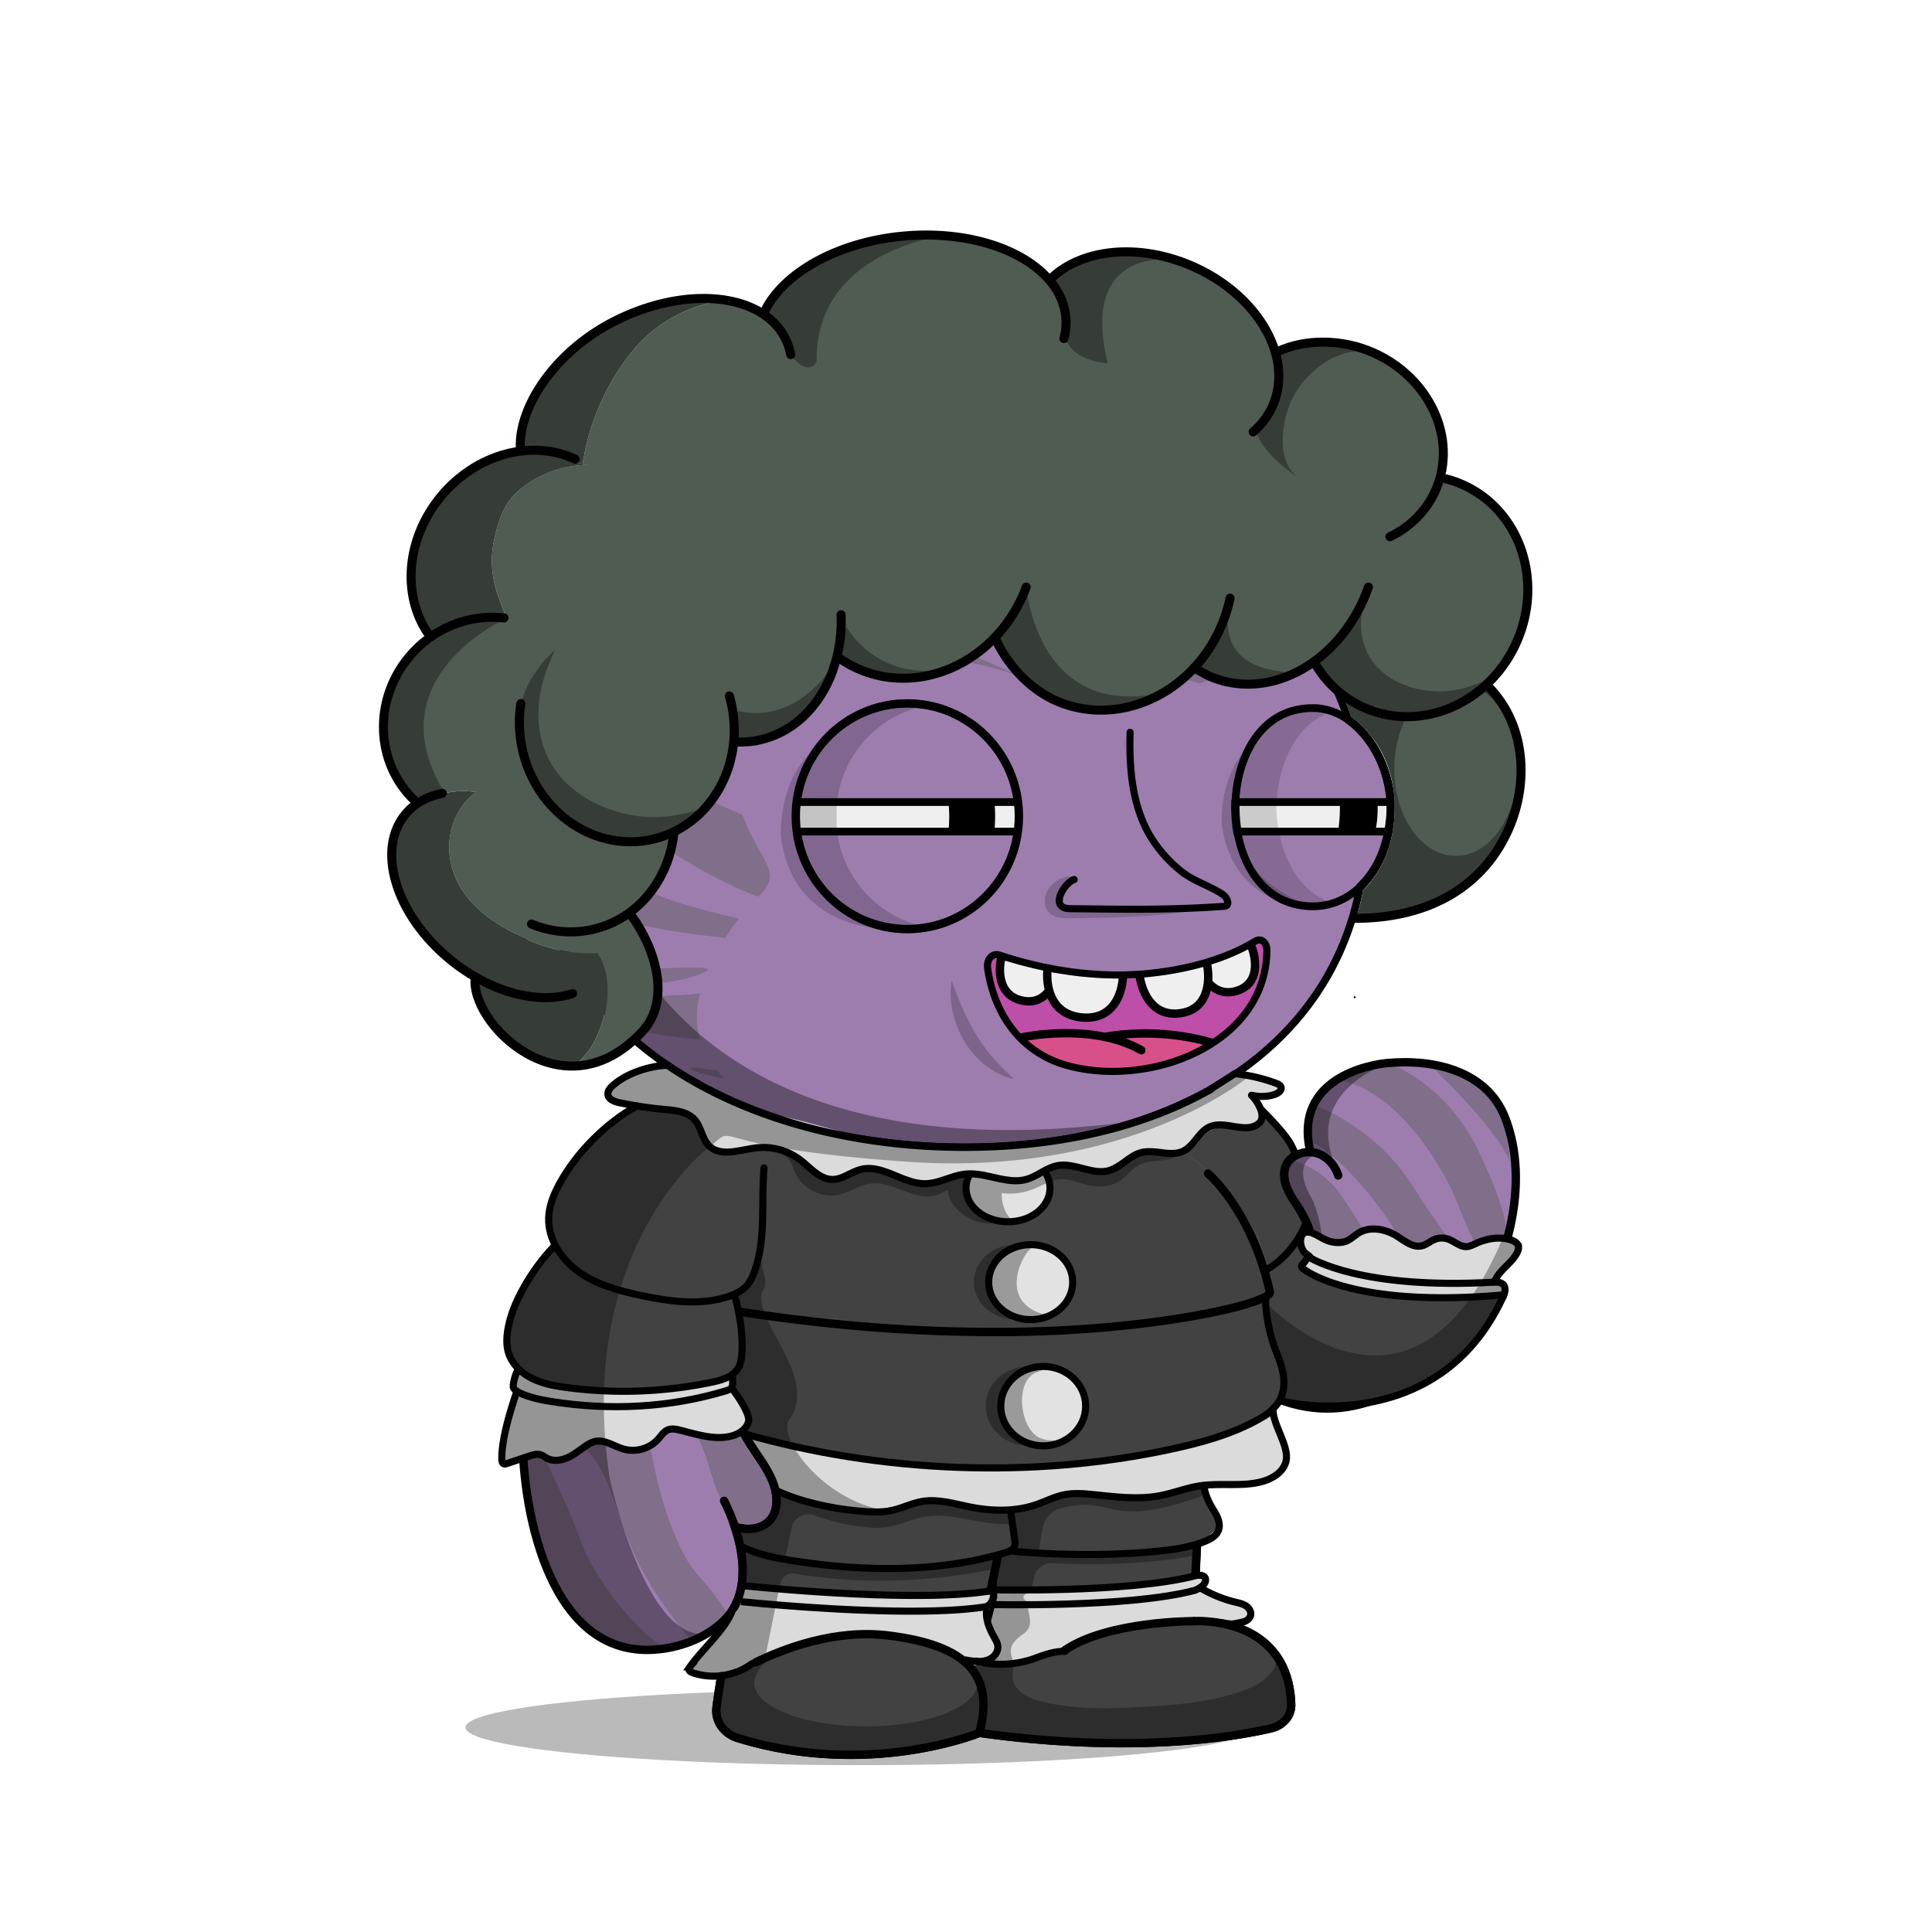 <svg xmlns="http://www.w3.org/2000/svg" xmlns:xlink="http://www.w3.org/1999/xlink" viewBox="0 0 3000 3000" width="100%" height="100%"><defs><style>.cls-1-68{opacity:0.27;}.cls-2-68{fill:#9d7dae;}.cls-3-68{fill:#806e8a;}.cls-4-68,.cls-5-68{fill:none;stroke:#000;stroke-linecap:round;stroke-miterlimit:10;}.cls-4-68{stroke-width:13px;}.cls-5-68{stroke-width:14px;}.cls-6-68{opacity:0.37;}</style></defs><g id="body_ground_shadwo-68" data-name="body ground shadwo"><ellipse class="cls-1-68" cx="1334.82" cy="2682.24" rx="612.02" ry="58.67"/></g><g id="ZEBRA_copy_2" data-name="ZEBRA copy 2"><path class="cls-2-68" d="M1075.21,1684.92l-86.3,76.44-81.19,108.46-57.17,122.51-32.25,136.1-6.75,96.68,6.35,91.23L835,2395.21l31.39,75.86,38.09,50.13,47.54,31,78.62,9.8,53.8-18.18,39.91-27.63,14.26-12.89-9.88,50-15.22,91.24,2.66,29.33,13.85,17,51.09,17.73,78.1,16.35h75.62l66.58-5.32,48.93-8.42,52-13.82,24.82-6.52,41.94,6.07,126.13,9.16,99.75-.28,77.23-5.54,66.85-9.41,35-7.15,26.94-20.17,3.93-17.17-4.13-32.14-26.1-52.19-43.66-30.74-77-13.9,10.76-205.51s11.6-13.31,15.48-16.39,47-58.42,47-58.42l25-55.24,10.56-19.26,31.14,13.27,62.08,11.3,70.55-7.08,44-23.38,49.3-35.46,42.09-44.1,45.13-60.73,24.32-63.88,17.23-65.23,5.15-65.54-6.61-53.5-17.62-48.7-32.84-34.56-44.43-25.16-50.48-7-43.5-2.38-47.62,10.35-47.78,27.42L2036,1718.43l-4.92,39.57,4.92,33.29-26.16,5.63-11.5,8.85-4.35,6.33-38.65-58.25-40.72-31.51-40.6-26.81,31.43-17.16,63.7-49.54,45.12-49.55L2062,1514.7l25.66-53.08,19.46-60.16,22-45.61s67.57-79.84,0-202.29c-1-1.73.06-10,.06-10l-42.42-40.22-26.54-55.74-22.12-48.66-38.92-53.08-40.7-42.47-35.39-32.73-84.93-62.81-67.24-33.62-70.78-27.43-73.43-21.23L1533,712.27l-76.08-3.54-109.71,10.61-100.85,26.55-81.4,33.62-67.24,37.15-77,58.39L963.2,934.33l-61.93,81.39-29.2,69-23.37,63.1-6.32,5.84L794.78,1169l-33.87,33-22.55,52v62.59l15.25,50.65L781,1405l52.34,22.55,25.51,2.22,26.54,65.47,44.24,61.93,38.93,41.58,61.93,50.43,47.77,29.19Z"/><path class="cls-3-68" d="M1458.91,709.66s84.87,104.48,249.57,100.59,136.77.11,136.77.11l-79.91-39.09-86.11-30.41-84.56-22.62-74.47-8.58Z"/><path class="cls-3-68" d="M1372.8,712.78S1604,944.41,1879.38,838.34l54.3,42.12,49.65,53S1792,971.7,1653,936.61s-327.5-38.22-403.52-191.07Z"/><path class="cls-3-68" d="M1158.68,780.61s19.4,53.83,81.46,83.47,152,100.6,249,143.5,188.52,91.24,301,99c0,0,24.82,16.38-17.07,17.16s-218,27.29-412.72-85.79S1184.55,937.56,1129.2,910.87s-77.57-51.47-80.68-59.27Z"/><path class="cls-3-68" d="M1666.82,994.32c4.5-.47,139.65-10.51,255.62,4.1l116,14.62,42.28,72.45S1979.46,1097.26,1891,1070s-220.32-64.73-220.32-64.73S1646.48,996.42,1666.82,994.32Z"/><path class="cls-3-68" d="M1579.5,1319.46c-2.89.58-5.35,1.12-7.33,1.63"/><path class="cls-3-68" d="M2078,1475s-62.28-69.15-195.22-76.43-213.28,44-277.91,17.68c0,0-15.7-1,0,10.92s114.44,63.95,235.69,46.27,213.89-6.24,233.78,10.92"/><path class="cls-3-68" d="M2052.12,1520.22c-1.27,2.36-38.32-3.38-41.37-3.64-32.66-2.76-65.35-5.24-98-7.74-79.36-6.07-159.31-9.89-238.89-8-80.32,1.88-160.58-3.65-240.89-3.29-80.71.39-163.18,12.86-242.47,27.53-46.06,8.51-92,18.68-138.94,20.22-42.49,1.4-91.31,9.91-133.08-1.14l45,48.87c7.14,7.75,38.71,9.16,48.32,11,36.3,6.93,72.61,10.51,109.41,12.16,82.29,3.68,161.26-22,240.48-40.33,23.35-5.41,47-10.51,70.69-14.12,84.86-12.93,169.94-10.47,254.81.88,54.09,7.24,105.32,21.56,157.82,35.67,40.2,10.8,86.45,24.19,128.52,20.09,1.09-.11,31-24.83,31-24.83l34.13-48.35Z"/><path class="cls-3-68" d="M1802.32,1722.46c-6.38,2.39-37.52-16.91-43.72-19.54-32.11-13.57-65.13-27.65-98.79-36.45-129.72-34-262.23-29.73-393.81-11.64-37.89,3.77-75.82,8.06-113.94,8.4a410.6,410.6,0,0,1-56.74-3c-7.09-.93-16.16-4.25-22.87-1,5.13,5.16,14.89,6.74,21.84,8.68,57.92,16.22,123,16.92,182.5,20.48,85.44,5.12,170.94,11.26,255.61,24.1,37.38,5.67,73.82,14.23,110.63,22,44.47,9.36,86.88,15.08,86.88,15.08Z"/><path class="cls-3-68" d="M1619.75,1771.34c-14,0-228.08-27.56-319.1-54.6,0,0-25.86-9.87-1,4.68s155.67,57.19,183.08,58.23l106.54-2.08Z"/><path class="cls-3-68" d="M755.87,1214.24s155.34,145.84,309.72,191.07,299.45,55.37,314.19,56.15,12.41,11.7-25.6,9.36-342.9-5.59-477.11-70.64-142.74-101.62-142.74-101.62l7.76-47.66Z"/><path class="cls-3-68" d="M867.31,1456.79s81.91,49.91,163.37,46.79,79.9.36,50.42,11.1-123.9,29.8-190-11.74Z"/><path class="cls-3-68" d="M2215.29,1648.64s109.39,102.16,129.56,156c0,0-4.66-42.89-4.66-46s-12.41-35.88-14-39.78-40.34-42.11-40.34-42.11l-48.1-21.88Z"/><path class="cls-3-68" d="M2150.9,1648.64s93.1,29.63,145.07,138.81,41.9,129.46,41.9,129.46l-22.5,64.73s-35.69-68.29-51.59-111.74-89.16-179.15-190.23-194l22.27-14,40.14-9.82Z"/><path class="cls-3-68" d="M2035.31,1713.47c2.33,1.45,97.92,32.36,158.74,128.82s78.65,97.54,98.82,182.4l-43.44,61.8s-51.84-139.67-110.09-215.06-95.49-97.23-113.34-102.69l5.43-29.64Z"/><path class="cls-3-68" d="M2002.12,1800.57s47.93,9.5,78.19,52.39,62.51,97.49,77.8,155.2,35.46,63.07,40.12,129l-44,28.24s-52.92-155.53-131.69-204c0,0,8.12-19.58,10.44-21.92s-2.32-22.28-3.1-27.52-20.48-53.59-20.48-53.59l-21.46-30.23Z"/><path class="cls-3-68" d="M2064,2187.53s-5-65.51-21.52-95.92-38.07-50.7-37-77.21,28.58,44.45,38.11,55.37,61.22,70.19,64.07,110.74l-27.39,7Z"/><path class="cls-3-68" d="M1827.4,1721.16s86.28,22.46,99.35,81.22,55,116.09,71.32,125.45.38,28.08-27.35,3.9-54.7-45.23-54.7-45.23l-44.4-65.88s-30.25-72.42-66.71-96.08Z"/><path class="cls-3-68" d="M1745.17,1749.5s94.12,134.3,155.28,176.2c0,0,65.52,49.88-19.67-43.4s-96-148.66-96-148.66l-33.36,12.92Z"/><path class="cls-3-68" d="M1694,1760.16l-42.67,9.36s139.64,140.13,181.53,217.07,128.78,147.91,128.78,147.91l3.11-82.67s-80.55-67.85-129.1-127.12S1694,1760.16,1694,1760.16Z"/><path class="cls-3-68" d="M1565.19,1783.55s40.34,87.68,117.14,128.46,117.15,81.18,116.37,95.29-16.75,2.48-59.74-25.66-117-54.59-197-126-74.52-72.14-74.52-72.14Z"/><path class="cls-3-68" d="M1361.94,1774.2s86.79,58.49,131.83,86.56,134.26,100.61,161.41,127.12,166.79,107.19,198.6,117.94,94.64,81.71,94.64,81.71l-23.91,49.13s-28.82-65.51-125.8-113.86-280.84-155.23-306.44-163.4-170.67-71.34-194-101-90.76-101.38-90.76-121.66l103.17,27.3Z"/><path class="cls-3-68" d="M1066.75,1694.93s111.8,56,119.9,118.5c0,0-114.08-86.81-147.83-95.78Z"/><path class="cls-3-68" d="M1003.14,1746.56c1.16-.44,30.64,4.63,85.72,62.73s80.68,58.49,80.68,58.49l-23.66,64.73-7.37,52.25s-68.27-39.38-125.29-67.46-73.31-96.7-73.31-96.7l27.16-31.2Z"/><path class="cls-3-68" d="M865.83,1951.23c-3.89,9.15,86.53,43.49,94.68,46.86,47.25,19.59,89.35,43.84,129.37,76.35,11.68,9.5,37.45,26.72,38.93,43.68,2.33,26.52,27.55,110.35,27.55,110.35l38.4,62,10.47,40.56-13.58,31.58-32.24,11.94-16.63-4.92-21-37c-13.87-24.53-19.92-58.12-31.09-84.77C1074,2208,1054,2168.67,1025.28,2136c-32.56-37.05-74.8-65.7-114.32-94.56a177.84,177.84,0,0,0-69.57-30.53l15.51-38.82Z"/><path class="cls-3-68" d="M829.36,2067.82s27.92,17.55,78.93,38.6,88.25,66.68,103.38,149.74,43.06,158.31,72.54,190.29,46.16,60.44,46.16,60.44l-19.79,21.84-35.95,19.49s-63.73-69.8-94.76-147-38-127.51-80.69-160.27-80.85-118.62-80.85-118.62Z"/><path class="cls-3-68" d="M814.62,2200.4S877.85,2324.79,901.9,2393s106.28,161.82,135.37,165.72H998.1s-76.42-19.11-76.42-20.28-47.32-52.64-47.32-52.64-45.38-115-45.77-116.2-10.26-71.36-10.26-71.36Z"/><path class="cls-3-68" d="M1186.65,1828.79s4.41,24.69,123.79,104.76,170.52,113.6,220.2,189.25,84.2,97.87,101.27,210.18,18.62,205.1,27.54,221.48c0,0-62.46,33.54-94.26-55.37,0,0-16.68-94.36-17.07-96.31s-1.16-2.73-1.16-3.9-12.57-186.39-59.81-247.22-85.65-108.11-143.06-127c0,0,36.85,94.21,51.59,208.07s44.61,318.19,49.26,322.09c0,0,41.12,42.12,23.28,96.71s-24,64-24,64h-31s60.51-73.31-3.11-142.72c0,0-24.82-30.36-44.21-35.46l28.7,3.48s-21.72-80.32-19.4-154.41-37.23-235.52-63.61-273.74-55.08-162.21-98.52-203.55c0,0-35.24-49.13-35.46-58.49S1186.65,1828.79,1186.65,1828.79Z"/><path class="cls-3-68" d="M1147.05,1972.12s126.45,112.47,147.39,217,42.7,109.18,43.46,342.37l-42.68,5.87s-55.08-292.09-79.13-331.08-45.23-91.25-87-131l1.29-46.79,10.3-59Z"/><path class="cls-3-68" d="M1201.35,2356s34.8,152.86,31.37,198.87l33.22-9.62s-27.14-162.59-57.61-222.31Z"/><path class="cls-3-68" d="M1154,2455s27.15,82.66,48.87,112.69l13.19-3.51s-41.44-148.18-41.67-189.51h-32l9.31,32.76Z"/><polygon class="cls-3-68" points="1134.51 2537.33 1154.03 2592.55 1119.78 2611.78 1134.51 2537.33"/><path class="cls-3-68" d="M1207.56,2574.56s52.75,71.54,41.11,150.31h31s20.17-108.41-40.34-166.12Z"/><path class="cls-3-68" d="M1265.94,2548.22s89.79,63.56,46.35,173.53l47.32,3.12s27.85-109.91-12.45-146.59-46.51-35.13-46.51-35.13Z"/><path class="cls-3-68" d="M1475.2,2567.72s29.48,51.86-7,138.43l21.72-4.68s29.39-73.56,11.59-113.6Z"/><path class="cls-3-68" d="M1468.22,2562.65s.7-352.62-62.88-451.22c0,0,72,41.79,93.44,241.43s24.52,190.28,24.52,190.28l-10,53.83Z"/><path class="cls-3-68" d="M1534.16,2467.51l-10.86,52.25s32.52,65.76,74.44,79.67c0,0,14.77,1.07-10-24.87s-52.76-107-47.32-124.21Z"/><path class="cls-3-68" d="M1642,2592.55c-5-15-10.08,59,40.34,113.6l54.31,3.9S1656,2634.93,1642,2592.55Z"/><path class="cls-3-68" d="M1523.3,2634c2.33-1.17,72.92,62.78,72.92,62.78l-72.92-4.68Z"/><path class="cls-3-68" d="M1687.82,2548.22s105.45,44.85,119.41,158.71l82.66-4.68s12-109.18-97.4-153.64l-55.85-20.27Z"/><path class="cls-3-68" d="M1815.77,2521.32s101.62,14.3,110.93,78.12,10.86,91.11,10.86,91.11l33.36-5.46,24-14.82s-23.76-110.74-53.38-130.24-80.83-18.71-80.83-18.71Z"/><path class="cls-3-68" d="M1801.8,2521.31s-10.08-119.31-68.27-227.72-77.57-140.37-71-142.71S1773.1,2294.37,1860,2326.35l3.1-18.33,42.28-35.87s-43.83-46.7-130.72-100.75S1584.58,2054.17,1578,2062s84.17,157.54,102.79,228.5,54.17,218.49,50,240.26Z"/><path class="cls-3-68" d="M1854.56,2471.21s-30.24-59.08-48.87-92.61-38-44.45-30.26-49.13,70.59,66.87,79.9,68.53Z"/><path class="cls-3-68" d="M965.51,926.47s83,17.16,168.35,103.72c53.08,53.85,127.47,78.17,176.13,88.87l2.07,3.12a175.42,175.42,0,0,0-60.59,72.11l-5.67.44c-66.87-12.69-154.46-95.13-210.47-141.92-59.73-49.91-118.69-58.49-118.69-58.49"/><path class="cls-3-68" d="M867.31,1088s83.46,85.68,209.14,143.39c76.5,35.13,129.71,56.1,159.65,67.13l3.27,5a175.27,175.27,0,0,0,87.9,118.47l-2.29,2.39c-132.21-1.21-274.54-91.61-334.64-138.32C928.28,1237.87,783.84,1176,783.84,1176l47.28-18.73,18.82-3.68,15.52-59Z"/><path class="cls-3-68" d="M1532.43,1390.3a175.6,175.6,0,0,0,40.61-66.71l6.46-4.13c63.88-12.71,338.67-41.27,338.67-41.27L1920,1282c4.74,37.69,18.89,71.65,42.2,94.68l6.61,5.76c-31-10.4-83.65-13-83.65-13-178.82-16.64-364.23,24.44-364.23,24.44"/><path class="cls-3-68" d="M1580.06,1240.42a175.25,175.25,0,0,0-18.85-56.47l2.43-1.58c40.85,6,144.12,15.82,262.21-14.92,61.39-16,102.38-25.64,129.45-31.49v2.14c-13.32,16-22.73,35.64-28.72,56.19l-3.95.37c-50.22-2.63-68.31,9.08-176.68,31.28-85.63,17.55-139.43,18.9-163.83,18.16Z"/><path class="cls-2-68" d="M1196.16,1732.78c-37.9-20.54-88-66.45-105.08-107.4-17.49-41.89-7-87.89,12-127.45a403.1,403.1,0,0,1,64.68-96c12.5-13.68,30.39-25.48,27.31-46.13-4.23-28.43-54.95-79.53-49.76-147a143.81,143.81,0,0,1,23.47-68.77q6.27-9.49,13.47-18.33c92.17-113.15,274.87-120.43,401.69-70.77,65.39,25.61,132.3,72.65,205.08,44.51,55.21-21.34,104-53.88,163.06-64.88,48.06-9,104-3.35,127.22,46.1l15.27,41.71,30.17,30,16.17,29.08,18.39,35.56s-.36,34.94,0,38.12S2149.1,1320,2149.1,1320l-20,35.81-19.22,26.66-6.35,34.94L2057,1526.51l-37.06,48.71-78.1,74.84-80.72,52.22-116.47,45.53-141.85,33.88s-149.17-4.24-152.5,0-129.51-16.94-129.51-16.94l-72.07-21.47Z"/><path class="cls-4-68" d="M1188.61,1822.33c-25.84,55.2-43,113.78-52.34,173.17-9.26,58.83-13.91,121.32.77,179.71,4.69,18.63,10.62,36.6,19.91,53.7,18.31,33.72,51.4,65.64,48.8,105.78-2.14,33.08-31.85,46-64.61,36.29"/><path class="cls-4-68" d="M1875.87,1822.33s102.57,98.45,91,287.14c0,0-3.62,117-95.28,193.58a25.6,25.6,0,0,0-9.21,18.23c-1.49,27.45-5.31,101.95-8.34,196,0,0,145.74-10.32,150.89,129,.65,17.51-12.29,33-30.87,37.34-61.79,14.38-217.56,40-453.39,7.15,0,0-171.42,71-375.08,8-21.91-6.79-35.72-26.6-33-47.6,3.64-28.11,11-75.14,26-147.9"/><path class="cls-4-68" d="M1142.45,2598.2s115.4-73.83,237.21-58.6,165.4,61,141,151.19"/><path class="cls-4-68" d="M1854.07,2517.33s-133.35-.74-200.62,45.13"/><line class="cls-4-68" x1="1511.37" y1="2594.76" x2="1564.29" y2="2347.39"/><path class="cls-4-68" d="M1962.82,2162.51c234.13,119.66,454.59-224.88,374-427.73-28.07-70.68-107.32-90.8-182.53-84.12,0,0-145.76,11-120.63,133.23"/><path class="cls-4-68" d="M2078,1825.24c-8.17-25.5-34.33-44.87-63.48-32.33-21.57,9.27-24.07,30.78-17,49.43a121.09,121.09,0,0,0,13,24.25c40.21,59.72,25.13,80.86,13.07,95.56"/><path class="cls-4-68" d="M1994,1809.24s-53-83.28-120-110.78"/><path class="cls-5-68" d="M847.68,1226.92c24.22,0,43.86,28.83,43.86,64.39s-19.64,64.39-43.86,64.39"/><g class="cls-6-68"><path d="M1094.33,1787.19s-201.47,157.92-147.5,509.15c0,0,56.62,258.34,152.17,239.76l-45.17,19.08L987.54,2562l-45-14-53-42.94L852,2442.22s-19.3-58-20-60.58-15.21-73-15.21-73l-4.07-66,3.05-93.58,14.8-87.89,24.13-80.54,29.56-68.17,35.67-59,31.53-47.85,30.94-37.14,43.33-39.74,34.35-32.8,20.29-14.44-27.3-18.43-64-47.48-59.57-58.39-27.71-38.8-42.45-63.51-.62-25.09,42.47-18.58,35.39-38s89.35,468.89,829,367.15c13.61-1.87-115.08,25.45-101.63,22.66l90.13-18.72,59.92-21.23,59.94-27.48,16.88,11.15s-138.51,121.21-481.78,97.32S1157.34,1736.76,1094.33,1787.19Z"/><path d="M887.11,1291.31c0,35.64-22.14,64.54-49.45,64.54s-38.13-28.59-38.13-64.23,10.82-64.85,38.13-64.85S887.11,1255.67,887.11,1291.31Z"/><path d="M1573.17,2594.76c5-22.44,11.15-45.09,15.5-66,9.65-46.4,21-93.08,27.47-140,1.38-10.09,10.82-41.24-4.4-41.86a345.39,345.39,0,0,0-47.38,1.36l-45,207c-2.76,12.73-5.54,25.71-4.26,38.67,1.7,17.12,10.15,32.84,11.64,50,1.1,12.68-9.17,31.37,0,42.38,4.14,5,11.17,6.24,17.6,7.11,54.93,7.46,110,10.25,165.29,12.64h.92l112.2-1.68a17.54,17.54,0,0,0,1.77-.12l105.39-13.38,40.32-6.53a15.92,15.92,0,0,0,7-3l13.67-10.24c19.81-14.84,7.66-38.52,6.72-57.27l-8.71-23.49-9.17-10c5.94,6.46-12.78,24.53-16.48,27.49-13.29,10.63-30,17-46.12,22-49.56,15.11-100.57,18.33-151.92,21.17-41.23,2.29-82.9,2.88-123.77-3.88-14.26-2.36-29.29-5.19-42.53-11.13C1581.78,2628.28,1568.73,2614.52,1573.17,2594.76Z"/><path d="M1964,2021.1s239.6,257.11,382-130.4l-20.31,76.86L2277.13,2057l-57.28,64.14-72.94,47.35-81.48,18.63-48.89-5-53.72-19.66v-31.7l5.41-52.55Z"/><path d="M2047.55,1791.7s-47.47,7.88-9.43,71.58c0,0,38.93,88.47-12.38,101.74,0,0,7.07-21.24,8.84-23s-1-30.6-1-30.6l-15.51-33.06s-18.7-31.29-20.56-36,4.37-40.57,4.37-40.57l22.84-10.07,20.1-2.71Z"/><path d="M2158.44,1650.06s-139.78,42.47-82.27,165.44l-16.53-15s-22.62-9.72-24.28-13.26-4.87-29.41-4.59-31.07,5.2-35,5.2-35l19.58-28,29.33-21.85Z"/><path d="M910.12,1177.54s78.74-358.22,369.81-437l-115,38.93-81,47.6-83.15,68.5-73.31,85.71-52.94,78.26-27.88,94,40.48,9.18Z"/><path d="M1527.19,2638.53,1517,2606.15a27.42,27.42,0,0,1,.89,6.92c0,37.38-77.63,67.68-173.4,67.68s-173.4-30.3-173.4-67.68c0-10.07,8.47-24.59,18.57-33.18l1.72-5.79a2.09,2.09,0,0,1-2.82-2.32L1229,2372.66a44.63,44.63,0,0,1,51.53-35c28.26,5,69.15,9.6,119.68,9.6-108.73,0-195.06-106.63-211.45-199.06-8.65-48.77-14.07-95.19-13.38-144.66.75-52.56,2.46-108.52,10.89-166.33a2.09,2.09,0,0,0-4-1.14c-22.2,50.76-92.27,233.07-29,385.72a1.4,1.4,0,0,0,.15.3l43,70.9a2.56,2.56,0,0,1,.24.56l4.42,17a62.9,62.9,0,0,1-1.35,36.2l-4.83,14.12a2.11,2.11,0,0,1-1.14,1.24l-26.61,11.66a2.06,2.06,0,0,1-1.07.16l-21.94-2.52a2.1,2.1,0,0,0-2.27,2.61l7.71,29.28a1.59,1.59,0,0,1,.06.38l3.63,49.69a2.11,2.11,0,0,1-.08.75l-14.6,49.1-.06.26-24.2,149.68a2.1,2.1,0,0,0,0,.79l6,26.41a2.08,2.08,0,0,0,1.18,1.45l59.31,26.68a2,2,0,0,0,.49.15l69,12.26.26,0,84.09,4h.26l60.19-4.53.24,0,83.39-16a1.05,1.05,0,0,0,.24-.06l40.42-13a2.09,2.09,0,0,0,1.43-1.73l6.33-50.94"/><path d="M1918.06,2248.79s-59.53,81.86-149.77,94c0,0,23,15,91.12-2.65l4.42-20.35,8.85-16.81,10.48-10.21"/></g><path d="M2129.2,1143.53a144,144,0,0,0-31.17-30.72,536.58,536.58,0,0,0-23-56.35c-32.82-68.83-79.79-130.63-139.61-183.69s-129.34-94.63-206.81-123.7c-80.17-30.08-165.32-45.33-253.08-45.33a723.09,723.09,0,0,0-219.4,33.67,674.64,674.64,0,0,0-187.55,93.24c-56,39.93-104,87.44-142.51,141.21-39.24,54.78-67.57,114.53-84.18,177.58a5.75,5.75,0,0,0,11.12,2.93c16.26-61.69,44-120.17,82.41-173.82,37.78-52.73,84.83-99.34,139.84-138.54a663,663,0,0,1,184.36-91.64,711.53,711.53,0,0,1,215.91-33.13c86.38,0,170.17,15,249,44.6,76.14,28.57,144.52,69.46,203.22,121.54s104.7,112.6,136.85,180a522.14,522.14,0,0,1,24.57,61.08c1.7,1.17,3.39,2.41,5.06,3.7.85.67,1.71,1.35,2.55,2l.54.43c.91.76,1.82,1.54,2.72,2.34l.82.73c.88.79,1.76,1.59,2.63,2.42.22.2.43.42.65.63a141.8,141.8,0,0,1,14.69,16.6c21.6,28.51,34,65.55,34,101.63,0,40.38-11.31,77.31-31.91,104.43h0c-.65.86-1.31,1.7-2,2.53-.89,1.11-1.79,2.18-2.69,3.24l-1,1.09c-.6.69-1.2,1.36-1.81,2-.38.42-.77.83-1.16,1.25-.57.6-1.14,1.19-1.72,1.78-.39.4-.78.81-1.18,1.2-.91.9-1.83,1.8-2.76,2.66-20,109.66-76.83,202.64-167.34,272.26-54.72,42.09-120.47,74.65-195.41,96.79s-157.82,33.42-245.91,33.42c-73.58,0-145.3-7.85-213.16-23.33S1154,1714,1098,1684.31c-117.39-62.14-199.49-151.36-237.44-258a5.75,5.75,0,0,0-10.83,3.85c38.92,109.43,122.91,200.84,242.89,264.35,56.87,30.1,120.69,53.35,189.67,69.09,68.7,15.67,141.28,23.62,215.72,23.62,89.2,0,173-11.4,249.17-33.89,76.31-22.54,143.31-55.75,199.16-98.7,91.16-70.12,149-163.31,170.49-273.08a136.34,136.34,0,0,0,12.27-13.43c23.68-29.62,36.73-70.49,36.73-115.08C2165.83,1214.15,2152.48,1174.25,2129.2,1143.53Z"/><path class="cls-4-68" d="M910.12,1403.57c-18.06,15.13-39.93,24-63.49,24-62,0-112.3-61.34-112.3-137s50.28-137,112.3-137c23.56,0,45.43,8.85,63.49,24"/><path class="cls-4-68" d="M1124.34,2330.45s65.27,121.25,0,185.71c-26,25.66-63.7,40.75-100.54,44.76-169.74,18.5-211.9-213.21-212.25-327.21-1.19-384.43,268.87-552.24,268.87-552.24"/></g><defs><style>.cls-1-94{fill:#dbdbdb;}.cls-2-94{fill:#424242;}.cls-3-94{fill:#3555a6;}.cls-4-94{opacity:0.32;}.cls-5-94{fill:#e2e2e2;}.cls-1-940-94,.cls-1-941-94,.cls-5-94,.cls-7-94,.cls-9-94{stroke:#000;}.cls-1-940-94,.cls-5-94,.cls-7-94,.cls-9-94{stroke-miterlimit:10;}.cls-1-940-94,.cls-1-941-94,.cls-5-94,.cls-9-94{stroke-width:11px;}.cls-6-94{fill:#8cc9ff;}.cls-1-940-94,.cls-1-941-94,.cls-7-94,.cls-8-94,.cls-9-94{fill:none;}.cls-1-940-94,.cls-1-941-94,.cls-7-94{stroke-linecap:round;}.cls-7-94{stroke-width:13px;}.cls-1-941-94{stroke-linejoin:round;}</style></defs><path class="cls-1-94" d="M2033,1955c-2-1-11,12-10,13,36,31,83,39,129,44,59.81,7.48,121.85,11,180.69-1a63.93,63.93,0,0,0,2.29-17.89,4.17,4.17,0,0,0-.42-2.07,4.12,4.12,0,0,0-3-1.51,39.17,39.17,0,0,0-14.28,0l.15-.4C2222.41,1998.34,2125.94,1985,2033,1955Z"/><path class="cls-1-94" d="M1529,2498c2,0,7-4,7-4,108-6,213,0,322-24,4.14-1,8.18-2.18,12.14-3.5l1.88-13.16-11-6.5a108.31,108.31,0,0,1-18,5.16c-102,19-200,13-300,22-17,1-35,3-52,3-109,1-215,1-325-12-5.64-.71-10.79-3.89-16.49-5.36a144.38,144.38,0,0,1-7.14,23.12C1270.92,2499.26,1399.49,2502.83,1529,2498Z"/><path class="cls-1-94" d="M1189,2578c87-48,194-61,283-19a20.34,20.34,0,0,1,5,1c3,5,7,6,9,10,8,16,25,16,41,17,35,1,73-1,105-20,9-5,21-5,30-10,20-10,38-22,60-26,68-12.36,132.07-24.7,198.45-13.67h17.67l.58-22.84L1869.78,2469l.36-2.48c-4,1.32-8,2.5-12.14,3.5-109,24-214,18-322,24,0,0-5,4-7,4-129.51,4.83-258.08,1.26-386.63-15.24A151,151,0,0,1,1123,2517l-.14.19,1.48-1,12.15-11a155.89,155.89,0,0,1-13.48,21.75c-14.87,19.66-33.12,36.42-49.25,55-2.59,3-5.29,7-3.59,10.6,1.26,2.66,4.43,3.75,7.28,4.48a160,160,0,0,0,42,5.05c7.7-.9,15.62-1.24,23.54-3.07C1160,2595,1174,2586,1189,2578Z"/><path class="cls-2-94" d="M1722,2531c-22,4-40,16-60,26-9,5-21,5-30,10-32,19-70,21-105,20-16-1-33-1-41-17-2-4-6-5-9-10a20.34,20.34,0,0,0-5-1c-89-42-196-29-283,19-15,8-29,17-46,21-7.92,1.83-15.84,2.17-23.54,3.07.37,0,.74,0,1.12,0l-7.08,42.42,2.66,29.33,13.85,17,51.09,17.73,78.1,16.35h75.62l66.58-5.32,48.93-8.43,52-13.81,24.82-6.52,41.94,6.07,126.13,9.16,99.75-.28,77.23-5.54,66.85-9.41,35-7.15,26.94-20.17,3.93-17.17-4.13-32.14-26.1-52.19-43.66-30.74-77-13.9h66.38C1854.07,2506.3,1790,2518.64,1722,2531Z"/><path class="cls-1-94" d="M1134,2158c5-2,3-15,4-24-88,29-182,32-276,18-21.74-3.88-40.46-14.39-59-25.45a15.78,15.78,0,0,1,.54,5.91c-.54,5.2-3.88,9.65-5.41,14.64s-.15,11.85,4.93,13.05c-.48,1.25-.93,2.5-1.4,3.75l.32.1C911,2197,1027,2193,1134,2158Z"/><path class="cls-1-94" d="M1137.6,2158.86A238.62,238.62,0,0,1,1093,2170l-2.5.37c-94.49,23-194.12,22.2-288.5-6.37l-.32-.1a354.62,354.62,0,0,0-21.95,108.94l31.53-8.37c1-.26,2-.53,3-.82l0,.71c3.62-1,7.17-2.18,10.72-3.36,6-2,14-3,19,0,13,9,31,7,44,1,12-5,21-17,33-23a22.08,22.08,0,0,1,16,0c31,15,72,20,95-14,4-6,12-11,21-7,30,13,72,26,100,3,.93,1.33,1.88,2.67,2.85,4a136.4,136.4,0,0,0,5.15-20c3-17-12-27-22-40A15.08,15.08,0,0,1,1137.6,2158.86Z"/><path class="cls-2-94" d="M1137.6,2158.86a9,9,0,0,1,.4-2.86c3-9,1-19,4-26,4-12,12-21,10-34-3-26-1-52-10-77-1-1-2-4-5-3,35-28,47-74,49-117,2-39.08,3.71-77.92,3.14-116.64-26.43,5.84-51.36,17.53-77.14,4.64-20-10-23-36-39-50-24.44-23.5-63-21.37-97.46-15.22a318.31,318.31,0,0,0-106.13,119.93c-14.74,29.11-24.37,65.87-6.33,93a307,307,0,0,0-71.61,121.08c-5.2,16.72-8.73,35.79-.1,51,3.74,6.6,9.74,12.71,11.65,19.68,18.52,11.06,37.24,21.57,59,25.45,94,14,188,11,276-18-1,9,1,22-4,24q-21.52,7-43.5,12.37l2.5-.37A238.62,238.62,0,0,0,1137.6,2158.86Z"/><path class="cls-2-94" d="M1408,2272c65,10,128,7,192,8,61,0,119-11,181-23,35-7,67-13,101-23,6-2,13-4,19-6,28-6.76,52.3-15.41,75.56-30.42l-2.67-6.86,19.88-14.8c-2.22-12.59-3-25.55-3.77-37.92-2-39.79-22.78-77.61-25-119.35a45.22,45.22,0,0,1-12,4.35c-14,4-29,6-43,9-130,34-259,33-389,33-49,0-97-2-146-6-23-3-45-5-69-10-14-3-28,0-42-1-3,0-8-1-11-1-36.07-.88-71.37-6.4-106.58-11.81,3.95,19.95,3.22,40.38,5.58,60.81,2,13-6,22-10,34-3,7-1,17-4,26a9,9,0,0,0-.4,2.86c25.15-8.74,49.28-20.8,73.4-32.86-24.12,12.06-48.25,24.12-73.4,32.86a15.08,15.08,0,0,0,1.4,6.14c10,13,25,23,22,40a136.4,136.4,0,0,1-5.15,20l2.11,3c7.62.78,15.44,1.1,23,3C1256,2251,1331,2261,1408,2272Z"/><path class="cls-2-94" d="M1578,2409c-139.14,42.13-287.87,31.46-427.39-5.68a146.76,146.76,0,0,1-1.1,56.32c5.7,1.47,10.85,4.65,16.49,5.36,110,13,216,13,325,12,17,0,35-2,52-3,100-9,198-3,300-22a108.31,108.31,0,0,0,18-5.16l-4.73-2.8,2.2-42,2.7-2.49C1765.29,2416.45,1672.11,2423.55,1578,2409Z"/><path class="cls-2-94" d="M1869.86,2310.51s1.86-.5,4.61-1.19A79.48,79.48,0,0,0,1843,2314c-51,19-105,12-157,5-32-4-61,10-89,22-50,22-101-10-151-9-17,1-33,8-48,15-13,5-27,2-41,1-26-2-52-7-78-10-11-2-21-5-32-7-4-1-7-4-11-5-11.4-4.14-22.25-7.76-32.85-12.08,2.52,17.15-1,33.94-15.15,49.08-11,11-31,5-47,7a160.16,160.16,0,0,1,9.61,33.32c139.52,37.14,288.25,47.81,427.39,5.68,94.11,14.55,187.29,7.45,283.17-9.42l32.12-29.68Z"/><path class="cls-1-94" d="M1896.4,2305.16c87.46,7.94,100.72-36.64,100.72-36.64l-7.82-38.23-12.74-32.71c-23.26,15-47.54,23.66-75.56,30.42-6,2-13,4-19,6-34,10-66,16-101,23-62,12-120,23-181,23-64-1-127,2-192-8-77-11-152-21-227-41-7.6-1.9-15.42-2.22-23-3,17.92,25.13,40.79,56.06,45.19,85.92,10.6,4.32,21.45,7.94,32.85,12.08,4,1,7,4,11,5,11,2,21,5,32,7,26,3,52,8,78,10,14,1,28,4,41-1,15-7,31-14,48-15,50-1,101,31,151,9,28-12,57-26,89-22,52,7,106,14,157-5a79.48,79.48,0,0,1,31.47-4.68C1881.09,2307.65,1892.91,2304.85,1896.4,2305.16Z"/><path class="cls-3-94" d="M1966.05,2018.12c3.33,0,5.32-4.12,9-4.12,0-.38,0-.76,0-1.15-2.34,1.35-4.68,2.72-7,4.15C1967.35,2017.39,1966.7,2017.76,1966.05,2018.12Z"/><path class="cls-2-94" d="M1898,1844c-4-4-7-10-11-15a342.07,342.07,0,0,0-47.66-38.47c-18.11,6.33-36.23-3.34-54.34-1.53-29,3-46,37-77,30-37-9-72-12-107,10a37,37,0,0,1-21,6c-28-2-55-15-84-10-29,6-56,16-85,7-19-7-37-15-57-18-20-2-34,14-52,17-35,6-53-31-80-45-8-5-17-6-26-5-2.3.4-4.58.86-6.86,1.36.57,38.72-1.16,77.56-3.14,116.64-2,43-14,89-49,117,3-1,4,2,5,3a110.86,110.86,0,0,1,4.42,16.19c35.21,5.41,70.51,10.93,106.58,11.81,3,0,8,1,11,1,14,1,28-2,42,1,24,5,46,7,69,10,49,4,97,6,146,6,130,0,259,1,389-33,14-3,29-5,43-9a45.22,45.22,0,0,0,12-4.35c0-.22,0-.43,0-.65a4.34,4.34,0,0,0,1,.12c.65-.36,1.3-.73,2-1.12,2.3-1.43,4.64-2.8,7-4.15-.24-28.56-9.1-55.21-18-81.85C1945,1898,1921,1872,1898,1844Z"/><path class="cls-1-94" d="M2024,1910c-5,9-6,19,0,26a117.1,117.1,0,0,0,22.69,23.28c88.7,27,180.38,38.6,270.75,29.81l2.77-7.27c7-2.4,23.33-21.36,26.78-24.72s7.08-6.93,9.14-11.36,2.31-10.06-.67-13.94c-2.1-2.74-5.47-4.22-8.81-5.11a36.67,36.67,0,0,0-8.13-1.23l.13-.49a84.19,84.19,0,0,0-56.65,9c-11,6-23-8-35-8-20-1-38,14-58,5-22-9-45-31-66-18-30,16-69,28-85-1-1.83-3.52-3.79-7-5.85-10.44A25.05,25.05,0,0,0,2024,1910Z"/><path class="cls-2-94" d="M2033,1955q6.82,2.2,13.69,4.28A117.1,117.1,0,0,1,2024,1936c-6-7-5-17,0-26a25.05,25.05,0,0,1,8.15-8.44c-13.69-22.93-31.46-44.48-40.15-70.56-3.13-8,16.45-32.71,19.07-39.37l-45-59.61-.61-1c-.77,1.34-1.59,2.67-2.51,4-3,5-6,10-11,13-26,13-54-7-78,11-11,9-17,22-29,29a37,37,0,0,1-5.66,2.53A342.07,342.07,0,0,1,1887,1829c4,5,7,11,11,15,23,28,47,54,59,87,9,27,18,54,18,83-4,0-6,5-10,4,2,42,23,80,25,120,.77,12.37,1.55,25.33,3.77,37.92l.19-.14,62.08,11.3,70.55-7.08,3-1.61c15-2.11,36.23-11.19,41.66-12.95,13.91-4.5,28.54-7,41.68-13.4,13.51-6.56,24.8-16.88,35.47-27.44a608.81,608.81,0,0,0,59.84-68.79c10.19-13.66,20.08-28.64,24.42-44.82-58.84,12-120.88,8.49-180.69,1-46-5-93-13-129-44C2022,1967,2031,1954,2033,1955Z"/><path class="cls-4-94" d="M1572,2027.9c-25-20-18-57-1-82a29.85,29.85,0,0,1,17.86-12.43,74.21,74.21,0,0,0-11.44-.91c-36,0-65.22,26.07-65.22,58.23s29.2,58.23,65.22,58.23a71,71,0,0,0,33-8A54.56,54.56,0,0,1,1572,2027.9Z"/><ellipse class="cls-5-94" cx="1565.22" cy="1844.87" rx="65.22" ry="52.32"/><path class="cls-1-94" d="M1073,1737c16,14,19,40,39,50,28,14,55-1,84-6,9-1,18,0,26,5,27,14,45,51,80,45,18-3,32-19,52-17,20,3,38,11,57,18,29,9,56-1,85-7,29-5,56,8,84,10a37,37,0,0,0,21-6c35-22,70-19,107-10,31,7,48-27,77-30,20-2,40,10,60-1,12-7,18-20,29-29,24-18,52,2,78-11,5-3,8-8,11-13,.92-1.29,1.74-2.62,2.51-4l-18-28.61,33.42-3.63,8.45-12.18-68.14-19-44.46,29.76c-10.85,4.45-21.76,9-32.76,13.64-32,14-66,23-100,34-66.33,21.8-132.67,31.91-200.71,34.61-43.77-.45-87.63,3.86-132.29-.61-65-7-125.9-29.45-191.9-44.45-40-9-75.1-17.55-112.1-35.55-7-3.24-14.59-6.49-21.82-10.35-.17-3.52-3.33-6.06-6.22-8.09l-40.63-28.7c-6-4.24-9.14,1.82-14.42,4.12-7.28,3.17-16.43,4-24.07,6.61a200.46,200.46,0,0,0-43.32,21c-4.57,2.93-9.29,6.4-11,11.54-2.66,7.79,2.88,16.47,10.23,20.19s15.94,3.73,24.17,3.66c-1.45.94-2.9,1.89-4.33,2.85C1010,1715.63,1048.56,1713.5,1073,1737Z"/><path class="cls-6-94" d="M1030.44,1649.18l7.67,4.68q-5.37-3.66-10.78-7.22Z"/><path class="cls-4-94" d="M1765.63,1740.3l-.62.08-3.4,1.21C1766.13,1740.51,1768,1740,1765.63,1740.3Z"/><path class="cls-4-94" d="M1870.56,1697.1l3.64-1.43-.21-.14Z"/><path class="cls-4-94" d="M1917.47,1667.18c-1.21.48-45.7,29.45-46.91,29.92L1814.05,1723l-19.4,6.87c-124.86,54.28-261.56,55.58-394.65,45.12-56-5-110-20-168-30-54.58-10.35-99.43-37.53-148.69-60.7a22.27,22.27,0,0,0-4.35-3.74l-40.63-28.7c-6-4.24-9.14,1.82-14.42,4.12-7.28,3.17-16.43,4-24.07,6.61a200.46,200.46,0,0,0-43.32,21c-4.57,2.93-9.29,6.4-11,11.54-2.66,7.79,2.88,16.47,10.23,20.19s15.94,3.73,24.17,3.66a318.17,318.17,0,0,0-110.46,122.78c-14.74,29.11-24.37,65.87-6.33,93a307,307,0,0,0-71.61,121.08c-5.2,16.72-8.73,35.79-.1,51,4.76,8.4,13.21,16,12.19,25.59-.54,5.2-3.88,9.65-5.41,14.64s-.15,11.85,4.93,13.05a354.68,354.68,0,0,0-23.35,112.69l31.53-8.37c.93-.24,1.87-.5,2.81-.78l0,.72c3.67-1,7.28-2.21,10.89-3.41,6-2,14-3,19,0,13,9,31,7,44,1,12-5,21-17,33-23a22.08,22.08,0,0,1,16,0c1,.51,2.12,1,3.2,1.49-25.92-312.16,154.13-453.3,154.13-453.3,63-50.43-28.5-7.08,314.76,16.81S1938,1672.55,1938,1672.55Z"/><path class="cls-4-94" d="M1596.58,2491.76c1.54-7.06-20.48-9.88,4.57-21.21-21,.21-42.29-4.5-63-1.57q-2.91,13.38-5.81,26.76C1553.12,2488,1575.26,2492.39,1596.58,2491.76Z"/><path class="cls-4-94" d="M1997.61,2613.79l-8.71-23.49-9.17-10c5.94,6.46-12.78,24.53-16.48,27.49-13.29,10.63-30,17.06-46.12,22-49.56,15.11-100.57,18.33-151.92,21.17-41.23,2.29-82.9,2.88-123.77-3.88-14.26-2.36-29.29-5.19-42.53-11.13-17.13-7.67-30.18-21.43-25.74-41.19,5-22.44-19.07-33.1,15.35-57.23,20.48-14.36,5.39-33.42,8.06-45.77-21.32.63-43.46-3.75-64.27,4-.57,2.61-1.13,5.22-1.7,7.82A18.77,18.77,0,0,0,1532,2506c7,18,21,38,16,58-4.07,12.9-18.75,19.8-33.08,19.15a72.28,72.28,0,0,0,.21,10.71c1.7,17.12,10.15,32.84,11.64,50,1.1,12.68-9.17,31.37,0,42.38,4.14,5,11.17,6.24,17.6,7.11,54.93,7.46,110,10.25,165.29,12.64h.92l112.2-1.68a17.54,17.54,0,0,0,1.77-.12l105.39-13.38,40.32-6.53a15.92,15.92,0,0,0,7-3l13.67-10.24C2010.7,2656.22,1998.55,2632.54,1997.61,2613.79Z"/><path class="cls-7-94" d="M1138.85,2364.28c12.44,34.9,24.87,90,.72,132.14"/><path class="cls-7-94" d="M1154,2223.29c.93,1.89,1.91,3.76,2.92,5.62,18.31,33.72,51.4,65.64,48.8,105.78-2.14,33.08-31.85,46-64.61,36.29"/><path class="cls-7-94" d="M1854.07,2517.33s145.74-10.32,150.89,129c.65,17.51-12.29,33-30.87,37.34-61.79,14.38-217.56,40-453.39,7.15,0,0-171.42,71-375.08,8-21.91-6.79-35.72-26.6-33-47.6,1.6-12.32,3.91-28.27,7.27-48.43"/><path class="cls-7-94" d="M1858.47,2402.07c-.71,11.81-1.5,26.13-2.2,42"/><path class="cls-7-94" d="M1150.76,2037.14c201.06,31.17,346.82,31.17,401.82,31.17,232.06,0,423.24-44.13,419.22-62.33-27.83-126-95.93-183.65-95.93-183.65"/><path class="cls-7-94" d="M1173.52,2581.26c42.42-20.8,122.78-52.08,206.14-41.66,121.81,15.24,165.4,61,141,151.19"/><path class="cls-7-94" d="M1854.07,2517.33s-133.35-.74-200.62,45.13"/><line class="cls-7-94" x1="1538.37" y1="2468.57" x2="1549.6" y2="2416.08"/><path class="cls-7-94" d="M2014.49,1792.91c-21.57,9.27-24.07,30.78-17,49.43a121.09,121.09,0,0,0,13,24.25c9.07,13.47,15.33,25,19.44,34.88"/><path d="M1872.62,1689.09c-39,21.61-82.09,39.41-128.7,53.18-75.08,22.17-157.82,33.42-245.91,33.42-73.58,0-145.3-7.85-213.16-23.33S1154,1714,1098,1684.31a607.93,607.93,0,0,1-65.28-39.87,104,104,0,0,1-13.94,4.16,615.39,615.39,0,0,0,73.84,45.88c56.87,30.1,120.69,53.35,189.67,69.09,68.7,15.67,141.28,23.62,215.72,23.62,89.2,0,173-11.4,249.17-33.89,50.46-14.91,96.85-34.48,138.64-58.45C1881.68,1692.49,1877.6,1689.62,1872.62,1689.09Z"/><path class="cls-8-94" d="M1129.19,2128.3l13.26,3s393.84,82.19,818.57-7.83"/><path class="cls-4-94" d="M2358,1936.21c-1.31-.31-23.29-13.17-24.63-13.34-143.5,340.6-369.38,98.23-369.38,98.23l2.63,35.17c15.27,33,36.9,81.36,20.25,115l29.7,10.87,48.89,5,53.34-12.2c5.07,2.67,19.05,2.95,22.5,2.46,35.54-5,68.83-21.7,96.85-43.71,28.45-22.36,52-50.36,72.79-80,9.37-13.38,18.3-27.33,23.5-42.82,1.28-3.82,2.32-8,1-11.81-2.27-6.3-10-8.61-16.72-8.8a31.51,31.51,0,0,0-5.4.25l24.07-20.38Z"/><path class="cls-9-94" d="M1532.34,2498.24c-2.76,15.44,4,31,11.7,44.58,2.29,4,4.73,8.12,5.32,12.71.87,6.8-2.68,13.7-8.07,17.95s-12.34,6.12-19.2,6.44-13.68-.77-20.45-1.88c-2-.34-4.16-.71-5.78-2"/><path class="cls-1-940-94" d="M988.87,1717.28c-48.14,26.6-93.87,72.6-120.16,120.91-8.91,16.37-16.12,34.18-16.74,52.81-1.14,34,20.37,65.72,48.34,85.11s61.69,28.41,95,35.48c44.4,9.43,91.34,15.87,134.56,2,11-3.52,21.93-8.57,29.64-17.18,5.77-6.43,9.4-14.49,12.29-22.63,18-50.78,10-106.51,14.55-160.32"/><path class="cls-9-94" d="M862.12,1933.48C831.74,1964.17,799,2015,790,2057.22c-3.08,14.45-4.7,29.73-.26,43.81,5.58,17.7,20.28,31.43,36.93,39.62s35.25,11.49,53.65,13.93a671.44,671.44,0,0,0,225-8.33c16.15-3.37,34.06-8.73,41.77-23.32,2.68-5.06,3.82-10.78,4.47-16.47,3.3-28.72-3.12-69-11.42-96.71"/><path class="cls-9-94" d="M805.44,2125.79c-3.79,2.87-10.49,25.45-8,29.47s6.93,6.44,11.27,8.39c14.87,6.73,31.06,10,47.18,12.55,90.32,14.49,184,9.91,271.56-16.63,3.1-1,6.33-2,8.64-4.27s2-17.86.13-20.5"/><path class="cls-9-94" d="M802.66,2160.37c-9.88,28.71-24.26,75.43-23.38,105.78.08,2.72.63,6,3.19,6.95,1.43.51,3,0,4.46-.45L821.8,2261c5.83-1.95,12.18-3.9,18-1.92,3.34,1.14,6.12,3.47,9.22,5.15,10,5.45,22.64,3.65,33-1.15s19.2-12.3,28.73-18.58a41.75,41.75,0,0,1,11.8-5.87c15.76-4.3,30.94,7.41,46.71,11.69,18.79,5.1,40.24-1.36,53.08-16,4.5-5.13,8.32-11.39,14.62-14,5.93-2.47,12.69-1.11,18.93.43,25.85,6.41,52.56,15.53,78.49,9.45,12.51-2.93,25.28-10.85,28-23.41,2.5-11.47-18.56-42.07-26.26-51.48"/><path class="cls-1-940-94" d="M1137.78,2499.39c-11.33,31.53-47.37,61.3-66.44,88.84a6.89,6.89,0,0,0-1.59,3.75c0,2.78,3,4.44,5.66,5.36,30.56,10.69,66.27,5.26,92.27-14"/><path class="cls-1-940-94" d="M1515.27,2579.29a155.56,155.56,0,0,0,94.22-5.16c12.31-4.72,30.82-10.82,44-9.7"/><path class="cls-9-94" d="M1861.57,2464.22a196.83,196.83,0,0,0,56.92,23.67c5.63,1.36,11.46,2.53,16.3,5.73s8.45,9.06,7.13,14.72c-1.06,4.54-5.05,7.92-9.41,9.5s-23,4.83-25.4,4.87"/><path class="cls-9-94" d="M1150.76,2401.4c25.91,12.75,54.74,18.22,83.29,22.56,108.32,16.48,220.69,18.28,325.83-12.55,6.19-1.82,13.12-4.44,15.41-10.47,1.27-3.35.79-7.08.29-10.62-1.7-12.09-4.55-31.68-6.24-43.77"/><path class="cls-9-94" d="M1568,2408.35c68.86,6.52,150,7.68,218.88,1.34,28.67-2.63,57.78-5.62,84.47-16.41,8.28-3.35,16.88-8.06,20.37-16.28,4.42-10.42-1-22.29-7.2-31.76s-15-27.6-14.76-38.93"/><path class="cls-9-94" d="M1205.9,2314.62c35.08,16.85,84,27.53,122.71,31.23,18.67,1.79,37.69,3.55,56-.4,16.27-3.51,31.41-11.43,47.83-14.14,24.7-4.07,49.55,3.91,74.1,8.79,34.11,6.78,70.18,7.47,103-3.89,14.19-4.91,27.7-12,42.4-15.07,15.09-3.13,30.72-1.86,46.06-.31,34.33,3.45,69.21,8.14,103.11,1.7,21.09-4,41.25-12.26,62.48-15.44,32.28-4.84,66,2.14,97.4-6.85,16.17-4.64,32.46-15.28,36.06-31.72,5.08-23.23-21.36-57.16-20.31-80.92"/><path class="cls-9-94" d="M1156.13,2226.47c212.24,60.46,447.56,70.29,663.25,23.61,44.93-9.73,89.82-21.93,130.34-43.64,15.23-8.16,30.43-18.35,38.19-33.78,11.14-22.17,4.13-49-5.52-71.83s-18-60.92-17.13-85.72"/><path class="cls-9-94" d="M1956,1720.28c43,43.75,47.86,53.2,55.12,71.35"/><path class="cls-9-94" d="M1958.64,1975.11c30.54-12.48,57.15-45.14,69.24-75.83"/><path class="cls-9-94" d="M2036.39,1956.38c-1.38-6.79-8.16-8-11.85-13a28.31,28.31,0,0,1-4.94-14c-.89-9.92,4.17-18.76,15.22-15.66,10.11,2.84,18.75,10.42,29.08,13.54,8.95,2.71,19,3.27,27.53-.47,7.06-3.1,12.49-8.83,19.14-12.7,17.71-10.28,41.24-5.55,58.57,5.31,12.15,7.61,25,18.55,39.06,15,7-1.75,12.5-6.91,19.13-9.7a30.23,30.23,0,0,1,21.42-.62c9.86,3.48,18.16,12.17,28.65,11.63,5-.26,9.64-2.69,14.2-4.78,16.72-7.65,36.27-11.22,53.89-5.77,5.69,1.75,11.76,5.3,12.48,11a13.86,13.86,0,0,1-1.37,7c-7.74,18.32-29.7,28.81-35.9,47.67"/><path class="cls-9-94" d="M2032.87,1952.19c3.33,2.12,80.17,50.63,287.83,38.7"/><path class="cls-9-94" d="M2032.87,1948.27a64.6,64.6,0,0,1-9.25,13.88s-5.55,4.1-.13,7.89c0,0,73,62.06,311.89,40.54"/><path class="cls-7-94" d="M2030,1901.47a107.3,107.3,0,0,1,3.86,10.84"/><path class="cls-9-94" d="M2318.63,1990.89c31.16-2,13.32,27,13.32,27-100.28,211.5-330.15,160.37-334.07,159.15l-11-2.53"/><ellipse class="cls-5-94" cx="1600.42" cy="1990.89" rx="65.22" ry="58.23"/><path class="cls-9-94" d="M1155.27,2462.3s260.11,27.6,381.54,8.22c0,0,8.39.89,5.72,11a20.19,20.19,0,0,1-11.33,13.33c-121.42,19.39-380.33-7.82-380.33-7.82"/><path class="cls-9-94" d="M1537,2468.54s216.66,5.47,319.92-22c0,0,15.14-3.27,15.14,6.78s-16.74,16.16-16.74,16.16c-103.26,27.44-319.92,22-319.92,22"/><path class="cls-1-941-94" d="M1876,1693.66l41.51-26.48a263.44,263.44,0,0,1,63.87,14.87c3.29,1.21,7,3,7.84,6.34,1.2,4.7-3.78,8.57-8.27,10.41-11.33,4.65-25.64,4.54-37.6,1.9,8.07,7.9,24.91,32.66,10.92,44.09-20.14,16.44-52-5.56-75.81,4.94-17,7.5-23.94,29.11-40.53,37.44-20,10-44.53-3.14-66.09,2.63-18.27,4.9-31,22.46-49.13,27.74-26.22,7.64-53.84-12.57-80.68-7.51-17.11,3.23-30.86,16.21-47.57,21.08-30.78,9-63.07-11.18-95-8-21.44,2.11-41.11,14.63-62.65,14.92-34.61.46-66.35-30.61-99.92-22.18-15.21,3.81-28.34,15.53-44,15.6-20,.1-34.39-18.16-50.29-30.34a94.84,94.84,0,0,0-67.7-18.74c-25.59,2.92-55.8,14.91-74-3.29-10.92-10.92-11.95-28.75-22.17-40.33-11.3-12.82-30.28-14.52-47.3-16.06a605.25,605.25,0,0,1-69.88-10.48c-7.63-1.6-16.84-5.06-17.61-12.82-.53-5.42,3.57-10.11,7.61-13.76,20.92-18.85,55.74-30.18,83.87-31.5"/><path class="cls-4-94" d="M1851.66,2402.07c-71.12,18.11-207.35,12.79-239.33,11.24l0-.11a206.05,206.05,0,0,1-43.29-5.46c-5.16,3.5-12.1,5.33-19,6.54q-6,27.34-11.89,54.7c20.74-2.93,42,1.78,63,1.57q2.22-10.41,4.34-20.85a27.85,27.85,0,0,1,28.73-22.32c128.61,6.79,217.94-11.3,217.94-11.3l1.91-5Z"/><path class="cls-4-94" d="M1868.26,2308.72c-4.91-3.32-10.78-2.35-16.12-.91-14.22,3.82-27.47,10.69-41.65,14.63-33.67,9.37-69.39,1.66-103.74-4.8-16.79-3.16-34.39-6-50.71-.92-8.17,2.53-15.62,6.93-23.33,10.62-49,23.45-106.88,17.65-159.61,4.6-8.53-2.11-17.13-4.41-25.92-4.38-13.06,0-25.47,5.21-37.89,9.25a224.76,224.76,0,0,1-35.17,8.33c-96.21-15.24-168.22-113.47-148.27-141.12,48.72-67.49-67.36-162.18-39.52-203.07,6.85-10.06-5.46-35.93-5-50.77-6.53,19.93-23,46.5-43.34,57.82,8,41,27,88-1,129-3,4-4,15-1,20,12,19,34,39,20,62a28.46,28.46,0,0,1-2.43,3.26l42.9,70.68a2.56,2.56,0,0,1,.24.56l4.42,17a62.9,62.9,0,0,1-1.35,36.2l-4.83,14.12a2.11,2.11,0,0,1-1.14,1.24l-26.61,11.66a2.06,2.06,0,0,1-1.07.16l-21.94-2.52a2.1,2.1,0,0,0-2.27,2.61l7.71,29.28.06.38,3.63,49.69a2.11,2.11,0,0,1-.08.75l-13.09,44c-5.08,10.11-10.19,19.68-17.14,28.87-14.87,19.66-33.12,36.42-49.25,55-2.59,3-5.29,7-3.59,10.6,1.26,2.66,4.43,3.75,7.28,4.48a159.69,159.69,0,0,0,45.19,5l-8.26,51.07a2.1,2.1,0,0,0,0,.79l6,26.41a2.08,2.08,0,0,0,1.18,1.45l59.31,26.68a2,2,0,0,0,.49.15l69,12.26.27,0,84.08,4h.26l60.19-4.53.24,0,83.39-16,.24-.06,40.42-13a2.09,2.09,0,0,0,1.43-1.73l6.33-50.94L1517,2606.15a27.42,27.42,0,0,1,.89,6.92c0,37.38-77.63,67.68-173.4,67.68s-173.4-30.3-173.4-67.68c0-10.07,8.47-24.59,18.57-33.18l1.72-5.79a2.09,2.09,0,0,1-2.82-2.32l22.79-112.15a20.38,20.38,0,0,1,23.41-16.07c162.42,28,308.27-7.25,308.27-7.25l2.1,1.33,3.38-16.56c-98.21,14.81-291.65,7.78-330.58,6.17l11.09-54.59c0-.11,0-.23.07-.34a26.7,26.7,0,0,1,35.28-19.39,336.59,336.59,0,0,0,72,17.64c14.45,1.88,29.18,2.81,43.54.32,18.25-3.17,35.2-11.76,53.4-15.27,47.13-9.11,95.45,16.61,142.86,9.81A66.64,66.64,0,0,1,1577,2396a17.78,17.78,0,0,1-7.94,11.74,206.05,206.05,0,0,0,43.29,5.46c1.38-8.16,2.66-16.33,3.79-24.51.47-3.46,1.9-9.41,2.94-15.75a38.1,38.1,0,0,1,26.35-30.25c3.2-1,6.42-1.87,9.69-2.63a124.74,124.74,0,0,1,46.76-1.88c11.3,1.7,22.33,4.94,33.61,6.77,42.58,6.88,85.51-6.74,126.5-20.18,4.33-1.42,9.28-3.42,10-8.27A8.16,8.16,0,0,0,1868.26,2308.72Zm-557.87,37.34c-13.51-1.68-26.73-4.4-39.36-9.1a44.71,44.71,0,0,1,9.54.65,652.48,652.48,0,0,0,83.8,8.81A231.5,231.5,0,0,1,1310.39,2346.06Z"/><path class="cls-4-94" d="M1186.31,1837.16a2,2,0,0,0-1.63-2.34c-.24,5.45-.33,11.09-.34,16.88Q1185.26,1844.44,1186.31,1837.16Z"/><path d="M2103.49,1550.06a1.5,1.5,0,0,0,0-3,1.5,1.5,0,0,0,0,3Z"/><path class="cls-4-94" d="M1791.39,1783.79c-5.62-.6-11.38-1.18-16.87.15-4.42,1.08-8.45,3.35-12.41,5.59l-28.18,16c-11.65,6.6-23.9,13.37-37.27,13.75-17.78.52-34.69-10.37-52.37-8.49-13,1.38-24.15,9.42-36.07,14.77a91.94,91.94,0,0,1-47.71,7.39,25.32,25.32,0,0,1,2.61-3.44c-7.55-.37-14.68-3.4-22-5.38-6.89-1.88-21.11-5.51-29.66-2.33l-.53,0c-15.73-.78-30.86,5.41-46.25,8.79a131.8,131.8,0,0,1-70.46-4c-18-6.18-36.23-16.49-55-12.85-20.51,4-37.91,24.32-58.29,19.7-11.88-2.69-20-13.16-28.77-21.67a113.12,113.12,0,0,0-66.54-31.18c14.11,2,33.91,11.16,41.12,22,3.23,4.83,4.64,10.6,6.8,16,10.56,26.4,41.66,42.72,69.39,36.41,17-3.86,31.92-15,49.21-17.15,34.3-4.33,67.16,27.38,100.53,18.31,6.84-1.85,13.09-5.34,19.51-8.39-.38,7.43,2.87,15.11,7.17,21.42,15,22,43.24,34.07,69.47,29.69-13.25-4.93-25.79-12.26-35.42-22.61-8.1-8.69-14.93-20.34-16-32.36-.07-.82-.09-1.6-.1-2.34,1.61,0,3.22,0,4.83.15a53.74,53.74,0,0,0,4.74,22c5.7,12.28,16.31,22,28.56,27.74a69.21,69.21,0,0,0,40.8,5.58c-12.64-6-18.44-20.92-20.25-34.82a69.71,69.71,0,0,1-.59-9.62,98.29,98.29,0,0,0,49.46-6.24c14-5.62,27.11-14.6,42.14-15.41,12.78-.69,25,4.66,37.36,8,17.7,4.81,37.76,5.26,53.25-4.56,11.55-7.31,19.52-19.64,31.77-25.7,21-10.37,51.56-1.32,65.36-20.21Z"/><path class="cls-4-94" d="M1185.69,1780.46a41.37,41.37,0,0,0-4.35-.4C1182.79,1780.16,1184.24,1780.3,1185.69,1780.46Z"/><path class="cls-4-94" d="M1595,2028c-25-20-18-57-1-82a29.85,29.85,0,0,1,17.86-12.43,74.21,74.21,0,0,0-11.44-.91c-36,0-65.22,26.07-65.22,58.23s29.2,58.23,65.22,58.23a71,71,0,0,0,33-8A54.56,54.56,0,0,1,1595,2028Z"/><path class="cls-4-94" d="M1591.16,2222.58c-25.26-21.16-18.19-60.32-1-86.78a30.21,30.21,0,0,1,18-13.15,71,71,0,0,0-11.56-1c-36.4,0-65.9,27.59-65.9,61.63s29.5,61.62,65.9,61.62a69,69,0,0,0,33.34-8.47A53.58,53.58,0,0,1,1591.16,2222.58Z"/><ellipse class="cls-5-94" cx="1619.88" cy="2183.42" rx="65.9" ry="61.63"/><path class="cls-4-94" d="M1607.37,2228.15c-25.26-21.17-30-86,3.05-97.51,8.07-2.81,14-6.25,21-8a70.9,70.9,0,0,0-11.56-1c-36.4,0-65.9,27.59-65.9,61.63s29.5,61.62,65.9,61.62a69,69,0,0,0,33.34-8.47C1639.8,2237.16,1619.07,2238.49,1607.37,2228.15Z"/><defs><style>.cls-1-322{fill:#505b51;}.cls-2-322{fill:#d8edda;}.cls-3-322{fill:#353d36;}.cls-4-322{fill:none;stroke:#000;stroke-linecap:round;stroke-miterlimit:10;stroke-width:14px;}</style></defs><g id="Hair_Fluf_copy_3" data-name="Hair_Fluf copy 3"><path class="cls-1-322" d="M2314.11,1069h-5.65c-4.9,4.22-9.84,8.35-14.46,11.81-41,31-94,35-142,29-22.14-2.33-42.58-11.11-62.91-20.81l9,23.65s65.43,41.66,67.62,134.75-49.19,134.91-49.19,134.91c-4,27-11.34,43.5-11.34,43.5l36.88-1.92,46.1-8.2,63.86-26,44.61-34.47,42.84-61.28,18.68-57.51,1.5-71.18-22.91-66Z"/><path class="cls-2-322" d="M756.42,979.49c-2.77,2.39-5.47,4.89-8.11,7.46C751,984.38,753.65,981.88,756.42,979.49Z"/><path class="cls-2-322" d="M782.78,962c-.5.23-1,.46-1.5.7C781.77,962.5,782.28,962.27,782.78,962Z"/><path class="cls-2-322" d="M786,960.61c-.67.29-1.35.57-2,.87C784.64,961.18,785.32,960.9,786,960.61Z"/><path class="cls-1-322" d="M2294,1081c4.62-3.46,9.56-7.59,14.46-11.81h-2.65l22.78-28.44,25.18-41.13,18.65-70.77-5.83-60.48-22-51.72-43.52-46.84-45.57-23.22-19.93-3,5.65-44.47-11.37-52.86L2202.15,600l-31.27-34.85-46-20.67-60.37-12.92-54.85,5.24L1984,546l-11.62-20.27-29.06-45.32-48.51-43.19-81.34-37.29-45.4-8L1698.9,397l-50.42,22.16-18.24,16.61-47.3-37.5-47-19.47L1477.81,365H1428l-55.37,5.57L1321.5,383.1l-70,32.65-40.14,33.19-27.64,37.92-48.57-21.74C1074.05,470.33,1017.21,500,979,549a366.54,366.54,0,0,0-74,170c-.08.42-.17.84-.25,1.26L911,722c-2.23.06-4.44.16-6.65.29A167.71,167.71,0,0,0,805,762c-22,19-31,46-37,73-8,34-4,67,8,97,3.21,8.35,6.32,16.8,9.49,25.26-41.76-3-80.19,12.69-118.43,27.41l2.38,3.86-34.83,32.16-26.37,32.72-12.83,47,1.71,51.91,21.76,60.09,23.81,24.32,7.44,7.6c5.58-1.63,11.22-3.31,16.87-5.33,22-9,47-13,72-9-39,29-50,81-35,124,17,50,64,83,113,103,0,0,3,3,4,3,34,15,70,22,107,20,26,42,16,95-5,137-7.85,15.31-19,27.84-32,38.21l.49.14,44.16-12.19L989,1610.28l26.91-39,5.87-59.55-15.38-44.52-19.28-36-13.77-11.11,13.18-7.61,37.16-47.43,20.5-56.23,1.87-16,53.07-42.76,29.4-42.61,11.64-53,18.26-2.19,30-5.62L1222,1132l38.07-32.66,24-36.71,11.42-41.09,30,17,31.7,8.72s44.3,6.28,45.43,6.19,41.81-5.17,41.81-5.17l42.39-15.44,35.62-22.63,23.62-21.61s24.43,39.94,23.6,42.73,34.83,32.21,34.94,35.41,29.09,18.49,29.09,18.49l38.93,13.57,36.71,4,40.88-4.62s49.28-17.62,50-19,31.76-21.24,31.76-21.24l26.49-21.39,23,11,36.75,13.65,46.25-2.65,44.27-12.48,30-20.68,19.59,28.24,27.79,27.92,2.92,7.7c20.33,9.69,40.77,18.47,62.91,20.8C2200,1116,2253,1112,2294,1081ZM720,1018l1.94-2.22Zm2.37-2.71,4.75-5.46Zm5-5.77,1.43-1.64Zm1.94-2.21,1.39-1.59Zm1.89-2.15,1.41-1.6Zm1.9-2.15,1.44-1.61Zm1.89-2.11,1.5-1.65Zm1.88-2.08,1.59-1.72Zm1.85-2,1.71-1.83Zm9.57-9.86q-4,3.87-7.76,7.93,3.81-4.05,7.76-7.93c2.64-2.57,5.34-5.07,8.11-7.46C753.65,981.88,751,984.38,748.31,987Zm8.19-7.53,2-1.68Zm2.15-1.81,2-1.61Zm2.17-1.77c.66-.52,1.32-1,2-1.55C762.14,974.8,761.48,975.32,760.82,975.84Zm2.19-1.7c.68-.52,1.35-1,2-1.52C764.36,973.12,763.69,973.62,763,974.14Zm2.19-1.64c.71-.51,1.41-1,2.13-1.51C766.61,971.48,765.91,972,765.2,972.5Zm21.45-12.17-.66.28c-.67.29-1.35.57-2,.87l-1.2.56c-.5.23-1,.46-1.5.7l-1.23.62-1.44.73-1.2.65-1.42.79-1.16.66-1.45.87-1.08.65-1.59,1-.88.57c-.82.54-1.63,1.09-2.44,1.65.81-.56,1.62-1.11,2.44-1.65l.88-.57,1.59-1,1.08-.65,1.45-.87,1.16-.66,1.42-.79,1.2-.65,1.44-.73,1.23-.62c.49-.24,1-.47,1.5-.7l1.2-.56c.66-.3,1.34-.58,2-.87,1.22-.51,2.44-1,3.69-1.46C788.66,959.53,787.65,959.92,786.65,960.33Zm3.17-1.23c1-.39,2.11-.75,3.18-1.1-1.27-.16-2.53-.3-3.79-.42,1.26.12,2.52.26,3.79.42C791.93,958.35,790.87,958.71,789.82,959.1Z"/><path class="cls-2-322" d="M772.3,967.71l-1.59,1Z"/><path class="cls-2-322" d="M780.05,963.36l-1.44.73Z"/><path class="cls-2-322" d="M769.83,969.29c-.82.54-1.63,1.09-2.44,1.65C768.2,970.38,769,969.83,769.83,969.29Z"/><path class="cls-2-322" d="M777.41,964.74l-1.42.79Z"/><path class="cls-2-322" d="M774.83,966.19l-1.45.87Z"/><path class="cls-3-322" d="M928,1480c-37,2-73-5-107-20-1,0-4-3-4-3-49-20-96-53-113-103-15-43-4-95,35-124-25-4-50,0-72,9-5.65,2-11.29,3.7-16.87,5.33l1.11,1.14-31.42,33.17-11.58,41.42,11.85,65.48,36.22,61.51L709,1497.79,738,1517l6.69,38.89,21,39.45,40.79,33.35,41.17,14.47,43.37,12c13-10.37,24.1-22.9,32-38.21C944,1575,954,1522,928,1480Z"/><path class="cls-3-322" d="M768,835c6-27,15-54,37-73,31-26,67-39,106-40-35.31-9.63-72.56-23.11-110.18-23.41l-1.29,3.29-62,23.47-35.85,27.26L665,799l-18.4,42-8.26,59.82,12.51,57.69,16.18,26.23c38.24-14.72,76.67-30.46,118.43-27.41-3.17-8.46-6.28-16.91-9.49-25.26C764,902,760,869,768,835Z"/><path class="cls-3-322" d="M979,549c38.21-49,95-78.67,156.19-83.88l-3.62-1.62-59.31.82-68.37,14-69.43,31.48-64.85,56.4L822.23,624.4l-13.65,54.37-7.76,19.82c35.41.28,70.48,12.24,103.93,21.67.08-.42.17-.84.25-1.26A366.54,366.54,0,0,1,979,549Z"/><path class="cls-3-322" d="M1461,367s-196,24-193,195c0,0-13.34,25.35-40.17-11.33,0,0-21.83-43.67-21.83-45.67s-22.24-18.14-22.24-18.14L1201,458l34-34,44.93-27.25L1329,379s52-9,54-10S1461,367,1461,367Z"/><path class="cls-3-322" d="M1824,403.81S1675,379,1720,564c0,0-76-3-67-64,0,0-11-46-11-48s-14-23-14-23l36.34-19.2,46.16-15.3,47.19-3.43Z"/><path class="cls-3-322" d="M782.78,962S585,1052,687,1225l-3,8.23-33.89,11.1L629,1226.77l-20.73-34.83L596,1141l3.55-55.76L618,1041.32l26.35-31.49,30.89-25.16,31.47-14.74,48.06-11.75Z"/><path class="cls-3-322" d="M807.72,1100.41S812,1054,864,1007c-4.33,3.91-7,13.56-9.32,18.7-23.51,53.29-28.16,117.07,5.83,167.58,25.26,37.53,69.3,61.6,112.8,71a194.67,194.67,0,0,0,83.23.08c9.16-2.06,27.53-4.68,34.46-11.32l-23.86,22.86-38.63,20.84-43.76,10.4L928,1298l-43-19s-30.56-33.07-33.78-33.53-29-35.54-29-35.54L807.72,1162Z"/><path class="cls-3-322" d="M1137.29,1101.26S1219,1136,1290,1039c0,0-5.84,23.18-5.92,23.59s-27.57,44.72-27.57,44.72L1218,1137l-47.58,13.07-30.28,4.44Z"/><path class="cls-3-322" d="M1306.22,959.06S1347,1056,1464,1040l-24.68,8.88-45.16,4.53-37-6.19-34.82-13.59-16.17-9.58-3.7-17.82,3.7-23.84Z"/><path class="cls-3-322" d="M1593.51,911.59S1609,1106,1787,1079l-3.9,8.81-39.37,11.66-60.17.47-45.17-11.43-33.78-21.81-33.27-27.7L1546,992l19-24Z"/><path class="cls-3-322" d="M1913,928.22S1869,1040,2008,1044l-22.28,11-38.07,4.51s-42.2-.15-45.43-1.31-43.72-21.66-43.72-21.66l17.16-26.33Z"/><path class="cls-3-322" d="M2124.89,911.6c-10.95,29.67-16.62,63.24-5.29,93.75,22.43,60.42,103.83,80.37,160.06,61.23,12.37-4.21,32.38-10.76,41.34-20.58l-31,34-48.74,23.25-45.92,9.59-67.36-10.1-41.81-21.24-33.42-33.22-9.06-23.33,22.25-19.18,41.43-46.71Z"/><path class="cls-3-322" d="M2336.72,1099.47l-22.61-30.28h-5.65c-1.66,1.43-3.32,2.85-5,4.23,31.15,22.24,52.52,67.88,52.52,120.58,0,74.56-42.76,135-95.5,135s-95.5-60.44-95.5-135c0-30.7,7.25-59,19.46-81.67A299.77,299.77,0,0,1,2152,1110c-22.14-2.33-42.58-11.11-62.91-20.8l9,23.64s65.43,41.66,67.62,134.76-49.19,134.9-49.19,134.9c-4,27-11.34,43.5-11.34,43.5l36.88-1.92,46.1-8.2,63.86-26,44.61-34.47,42.84-61.27,18.68-57.52,1.5-71.18Z"/><path class="cls-3-322" d="M2131,547c-52.71-10.8-101.52,29.13-122.95,69-16.7,31.07-30,101.82,10,127-.08,0-62-39-68-77l34-48V546l25.67-9.25,42.37-5.93Z"/><path class="cls-4-322" d="M889.12,1542.71c-52.63,17.63-127.78-1.37-190.92-53.35-83.61-68.85-114.47-169.49-68.93-224.79,14.23-17.29,34.24-28.09,57.57-32.69"/><path class="cls-4-322" d="M980.93,1422.2c39.38,54.87,59.68,132.42,17.07,178.8-123.12,134-270-13-260-84"/><path class="cls-4-322" d="M643.18,1242.38c-59.8-57.08-64.36-153.94-8.57-221.69,37.95-46.09,94.47-67.35,148-61.21"/><path class="cls-4-322" d="M664,982.73c-39.8-59.14-33.49-146.14,20.33-211.51,55.22-67.05,142.37-89.39,208.73-58.28"/><path class="cls-4-322" d="M808,697c-3.3-65.77,54.32-151.45,145.82-198,110.62-56.23,229.44-44.47,265.4,26.27a94.53,94.53,0,0,1,8.61,25.36"/><path class="cls-4-322" d="M1188.26,481.63c29.53-58.39,112.59-105.54,214-115,132-12.24,245.08,44,252.65,125.62a95.42,95.42,0,0,1-2.89,33.44"/><path class="cls-4-322" d="M1634.52,430.22c47.89-43.75,134.37-52.77,216.24-17.18,102.08,44.38,158.34,141.29,125.67,216.46a113.81,113.81,0,0,1-30.56,41.08"/><path class="cls-4-322" d="M2170.88,826.64q-6.12,3.68-12.61,6.8"/><path class="cls-4-322" d="M1984,546c42-20,99.54-19.68,147,1,88.86,38.63,133,134.22,98.49,213.52-12.33,28.37-33.05,50.81-58.65,66.16"/><path class="cls-4-322" d="M2245.33,743.61a164.17,164.17,0,0,1,24.78,8.5c88.87,38.63,127.13,147.65,85.46,243.5s-147.48,142.25-236.35,103.62a165.65,165.65,0,0,1-75.53-66.17"/><path class="cls-4-322" d="M2314.11,1069.19c56.72,60.52,60,152.57,25.34,225C2298.14,1380.6,2214,1426,2104,1426"/><path class="cls-4-322" d="M2124.89,911.6q-3,8.71-6.78,17.34C2072.46,1034,1966.86,1088.63,1878,1050c-4.2-1.83-20-10.83-24-13"/><path class="cls-4-322" d="M1910,928.85a228.36,228.36,0,0,1-14.16,44.45c-45.65,105-159.93,156.55-255.25,115.12-41.71-18.13-76.59-56.33-94.63-96.42"/><path class="cls-4-322" d="M1593.51,911.59c-1.51,4.07-3.13,8.13-4.89,12.17-45.65,105-159.93,156.55-255.25,115.11a172.38,172.38,0,0,1-27.16-14.82"/><path class="cls-4-322" d="M1306,954.49c3.85,94.09-47,176.53-125.94,194.37a141,141,0,0,1-34,3.43"/><path class="cls-4-322" d="M1132.58,1080.61q1.51,5.3,2.75,10.75c21.87,96.84-32.94,191.73-122.41,211.93s-179.73-41.92-201.6-138.76a191.85,191.85,0,0,1-2.54-72.07"/><path class="cls-4-322" d="M1046,1296.7c-8.53,71-56.9,131-125.87,146.54a156.44,156.44,0,0,1-94.79-8.41"/></g><defs><style>.cls-1-262,.cls-5-262{fill:#efefef;}.cls-2-262,.cls-3-262{fill:none;}.cls-2-262,.cls-3-262,.cls-4-262,.cls-5-262{stroke:#000;}.cls-2-262,.cls-3-262,.cls-5-262{stroke-linecap:round;}.cls-2-262{stroke-linejoin:round;stroke-width:12px;}.cls-3-262,.cls-4-262,.cls-5-262{stroke-miterlimit:10;stroke-width:13px;}.cls-4-262{fill:#232323;}.cls-6-262{opacity:0.18;}.cls-7-262{opacity:0.15;}</style></defs><g id="SQUINT_REG" data-name="SQUINT REG"><path class="cls-1-262" d="M2152.34,1243.52,1917,1247.64l6.66,43.67h225.65S2154.87,1261.46,2152.34,1243.52Z"/><path class="cls-1-262" d="M1579.56,1243.52l-345.45,4.12,9.77,43.67h331.19S1583.28,1261.46,1579.56,1243.52Z"/><rect x="1484.51" y="1248.04" width="49.06" height="40.94"/><polygon points="2090.16 1250.16 2090.16 1288.63 2126.16 1288.63 2128.89 1248.04 2090.16 1250.16"/><path class="cls-2-262" d="M1577.22,1245.47H1237c10.7-86.39,83.57-153.22,171.86-153.22s161.17,66.83,171.86,153.22Z"/><path class="cls-2-262" d="M1577.22,1291.31H1237.28c11.49,85.49,84,151.38,171.62,151.38s160.13-65.89,171.63-151.38Z"/><path class="cls-2-262" d="M2154.16,1245.47H1918.39c2.41-66.06,36.57-146,120.4-146,64.39,0,117,71.82,120.37,146Z"/><path class="cls-2-262" d="M2152.28,1291.31H1921.42c11,64.58,50.55,116,117.37,116,56.71,0,104.27-46.43,117.12-116Z"/><ellipse class="cls-3-262" cx="1408.9" cy="1267.47" rx="173.21" ry="175.21"/><path class="cls-4-262" d="M1479.33,1291.31c.65-7.55,1.12-15.49,1.12-23.68a216.73,216.73,0,0,0-1.24-22.16"/><path class="cls-4-262" d="M1537.61,1245.47a210.45,210.45,0,0,1,1.12,21.81,208.34,208.34,0,0,1-1.37,24"/><path class="cls-5-262" d="M1921.91,1294.1a227.88,227.88,0,0,1-3.66-41.09q0-4.26.18-8.61"/><path class="cls-4-262" d="M2084.66,1291.31c1.1-10.78,2.5-23.12,2.5-36.26,0-3.25-.11-6.44-.29-9.58"/><path class="cls-4-262" d="M2132.49,1245.47q.23,4.56.23,9.29a168.61,168.61,0,0,1-3.83,36.54"/><path class="cls-6-262" d="M1299,1271.76c0-.91,0-1.81,0-2.72h0c0-.52,0-1,0-1.57s0-1,0-1.57h0c0-.91,0-1.81,0-2.73,0-83.72,61-153.38,141.56-168.06a176.42,176.42,0,0,0-31.65-2.86c-95.66,0-173.21,76.53-173.21,170.92,0,.91,0,1.82,0,2.72h0c0,.52,0,1,0,1.57s0,1,0,1.57h0c0,.91,0,1.81,0,2.72,0,94.4,77.55,170.92,173.21,170.92a176.42,176.42,0,0,0,31.65-2.86C1360,1425.15,1299,1355.49,1299,1271.76Z"/><path class="cls-7-262" d="M1981.8,1254.76h2.94l-3-.12c0-.37,0-.74,0-1.11s0-.75,0-1.12l3-.11h-2.94c2.92-69,32.43-130.24,87.37-147.63a96.19,96.19,0,0,0-30.38-4.92c-76.12,0-116.86,70.93-120.29,152.66h-.1c0,.37,0,.74,0,1.11s0,.74,0,1.11h.1c3.43,81.74,44.17,152.67,120.29,152.67a96.19,96.19,0,0,0,30.38-4.92C2014.23,1385,1984.72,1323.74,1981.8,1254.76Z"/><path class="cls-6-262" d="M1276,1153.56S1132.63,1355,1376.16,1441.83c0,0-143.73,5.17-163.45-142C1212.71,1299.87,1205.71,1203.08,1276,1153.56Z"/><path class="cls-6-262" d="M1953.91,1145.73s-128.54,184.84,89.78,264.47c0,0-128.85,4.74-146.53-130.24C1897.16,1280,1890.88,1191.16,1953.91,1145.73Z"/></g><defs><style>.cls-1-452{fill:none;stroke:#000;stroke-linecap:round;stroke-miterlimit:10;stroke-width:11px;}.cls-2-452{opacity:0.18;}</style></defs><path class="cls-1-452" d="M1754.82,1137.09c-1.75,57.71,3.35,120.53,36.63,169.64a205.7,205.7,0,0,0,44.5,47.52c19.12,14.73,42.73,21.21,62.66,34.57,7.25,4.87,12.38,17.78,2.28,18.49-89.94,6.31-158.83,4.46-236.8,3.68-4.85,0-10-.17-14.09-2.74-15-9.37,6.18-39.31,18.06-42.53"/><path class="cls-2-452" d="M1675.26,1411.36c-8.62,0-18-.47-25.36-4.46a31.92,31.92,0,0,1-1.08-4.76c-1.48-16.27,6.76-31.05,16.74-40.7-13.17-1.44-26.76,4.83-35.85,16.55-9.69,12.47-11.18,34.27,4.45,43,8.73,4.84,19.22,4.85,29.2,4.74,69.72-.78,139.92-1.6,208.31-15.21C1806.2,1411.1,1740.73,1411.73,1675.26,1411.36Z"/><defs><style>.cls-1-434{fill:#be4fa8;}.cls-2-434{fill:#d85088;}.cls-3-434{fill:#efefef;}.cls-3-434,.cls-4-434,.cls-5-434{stroke:#000;stroke-miterlimit:10;}.cls-3-434,.cls-5-434{stroke-linecap:round;stroke-width:13px;}.cls-4-434,.cls-5-434{fill:none;}.cls-4-434{stroke-width:11px;}.cls-6-434{opacity:0.2;}</style></defs><g id="fang_tooth_smile_copy_3" data-name="fang tooth smile copy 3"><polygon class="cls-1-434" points="1590.8 1611.71 1628.53 1601.5 1684.93 1604.31 1714.12 1606.6 1760.86 1604.31 1810.98 1604.31 1856.03 1611.71 1879.87 1618.68 1910.59 1598.61 1930.58 1577.57 1948.91 1549.77 1959.16 1525.5 1966.84 1485.56 1966.8 1471.57 1960.92 1461.41 1949.09 1461.49 1924.73 1479.86 1855.52 1499.22 1789.02 1509.38 1723.71 1513.87 1656.68 1506.16 1604.96 1498.1 1566.4 1487.63 1546.07 1482.38 1537.86 1490.81 1533.59 1504.02 1544.27 1547.15 1559.81 1580.23 1572.46 1598.69 1590.8 1611.71"/><path class="cls-2-434" d="M1597.08,1609l40.78-4.22,58.3,2.11,32.16,2.11,37-4.09,66.68,2.9,47.83,10.91-14.27,14.91-46.09,15.86-47.28,10.9-46.86,3.36-49.88-4.86L1630.92,1645l-28.3-14.25-11.82-19.07Z"/><path class="cls-3-434" d="M1641.48,1507.09c-4,22.56-18.58,53.07-52.34,47-36.16-6.5-39.11-40.71-35.11-63.27"/><path class="cls-3-434" d="M1743.76,1516.45c-1.45,27.57-15.44,66.15-60.77,63.67-48.55-2.66-58.2-43.17-56.76-70.74"/><path class="cls-3-434" d="M1944,1471.57c7.63,21.6,10.15,55.27-21.54,66.38-34,11.9-53.21-16.47-60.84-38.07"/><path class="cls-3-434" d="M1874.71,1500c4.48,26.67.2,66.39-40.23,73.07-43.3,7.16-60.25-29.69-64.72-56.35"/><path class="cls-4-434" d="M1533.59,1504c-2-13.34,6.34-25,18.88-20.85,45.25,15.15,133.92,38.34,231,28.49,83.39-8.47,136.42-32.29,165.67-50.17,9.94-6.07,18.33,3.09,18.13,14.93-1.73,104.76-93.29,164.09-179.32,181.21-43.34,8.62-89,8.6-131.8-3.35C1587.82,1635.21,1544.45,1578.07,1533.59,1504Z"/><path class="cls-5-434" d="M1586.85,1610.85s108-24,185.38,19.93"/><path class="cls-5-434" d="M1718.62,1609.66s75.65-15.72,161.25,9"/><g class="cls-6-434"><path d="M1477.89,1522.84c2.8,7.67,5.5,15,8.38,22.3s5.73,14.36,8.84,21.31a348.19,348.19,0,0,0,20.62,40c3.89,6.32,8,12.51,12.32,18.53,1.08,1.5,2.24,3,3.34,4.45l1.67,2.24,1.76,2.16c1.18,1.44,2.3,3,3.51,4.38s2.44,2.83,3.64,4.28c9.77,11.48,20.91,21.9,32.82,33.1a97.47,97.47,0,0,1-23.14-8c-.93-.44-1.84-.91-2.76-1.36l-1.38-.7-1.34-.76c-1.79-1-3.55-2.08-5.33-3.13a30.47,30.47,0,0,1-2.61-1.67l-2.55-1.77c-1.68-1.2-3.45-2.32-5-3.66s-3.22-2.6-4.84-3.91-3.08-2.78-4.61-4.19l-2.28-2.14c-.73-.74-1.43-1.5-2.15-2.25-1.43-1.51-2.89-3-4.26-4.58a147.77,147.77,0,0,1-14.73-20.11,152.52,152.52,0,0,1-18.35-45.79,145.76,145.76,0,0,1-3.22-24.3,118.81,118.81,0,0,1,.08-12.23A73.53,73.53,0,0,1,1477.89,1522.84Z"/></g></g></svg>